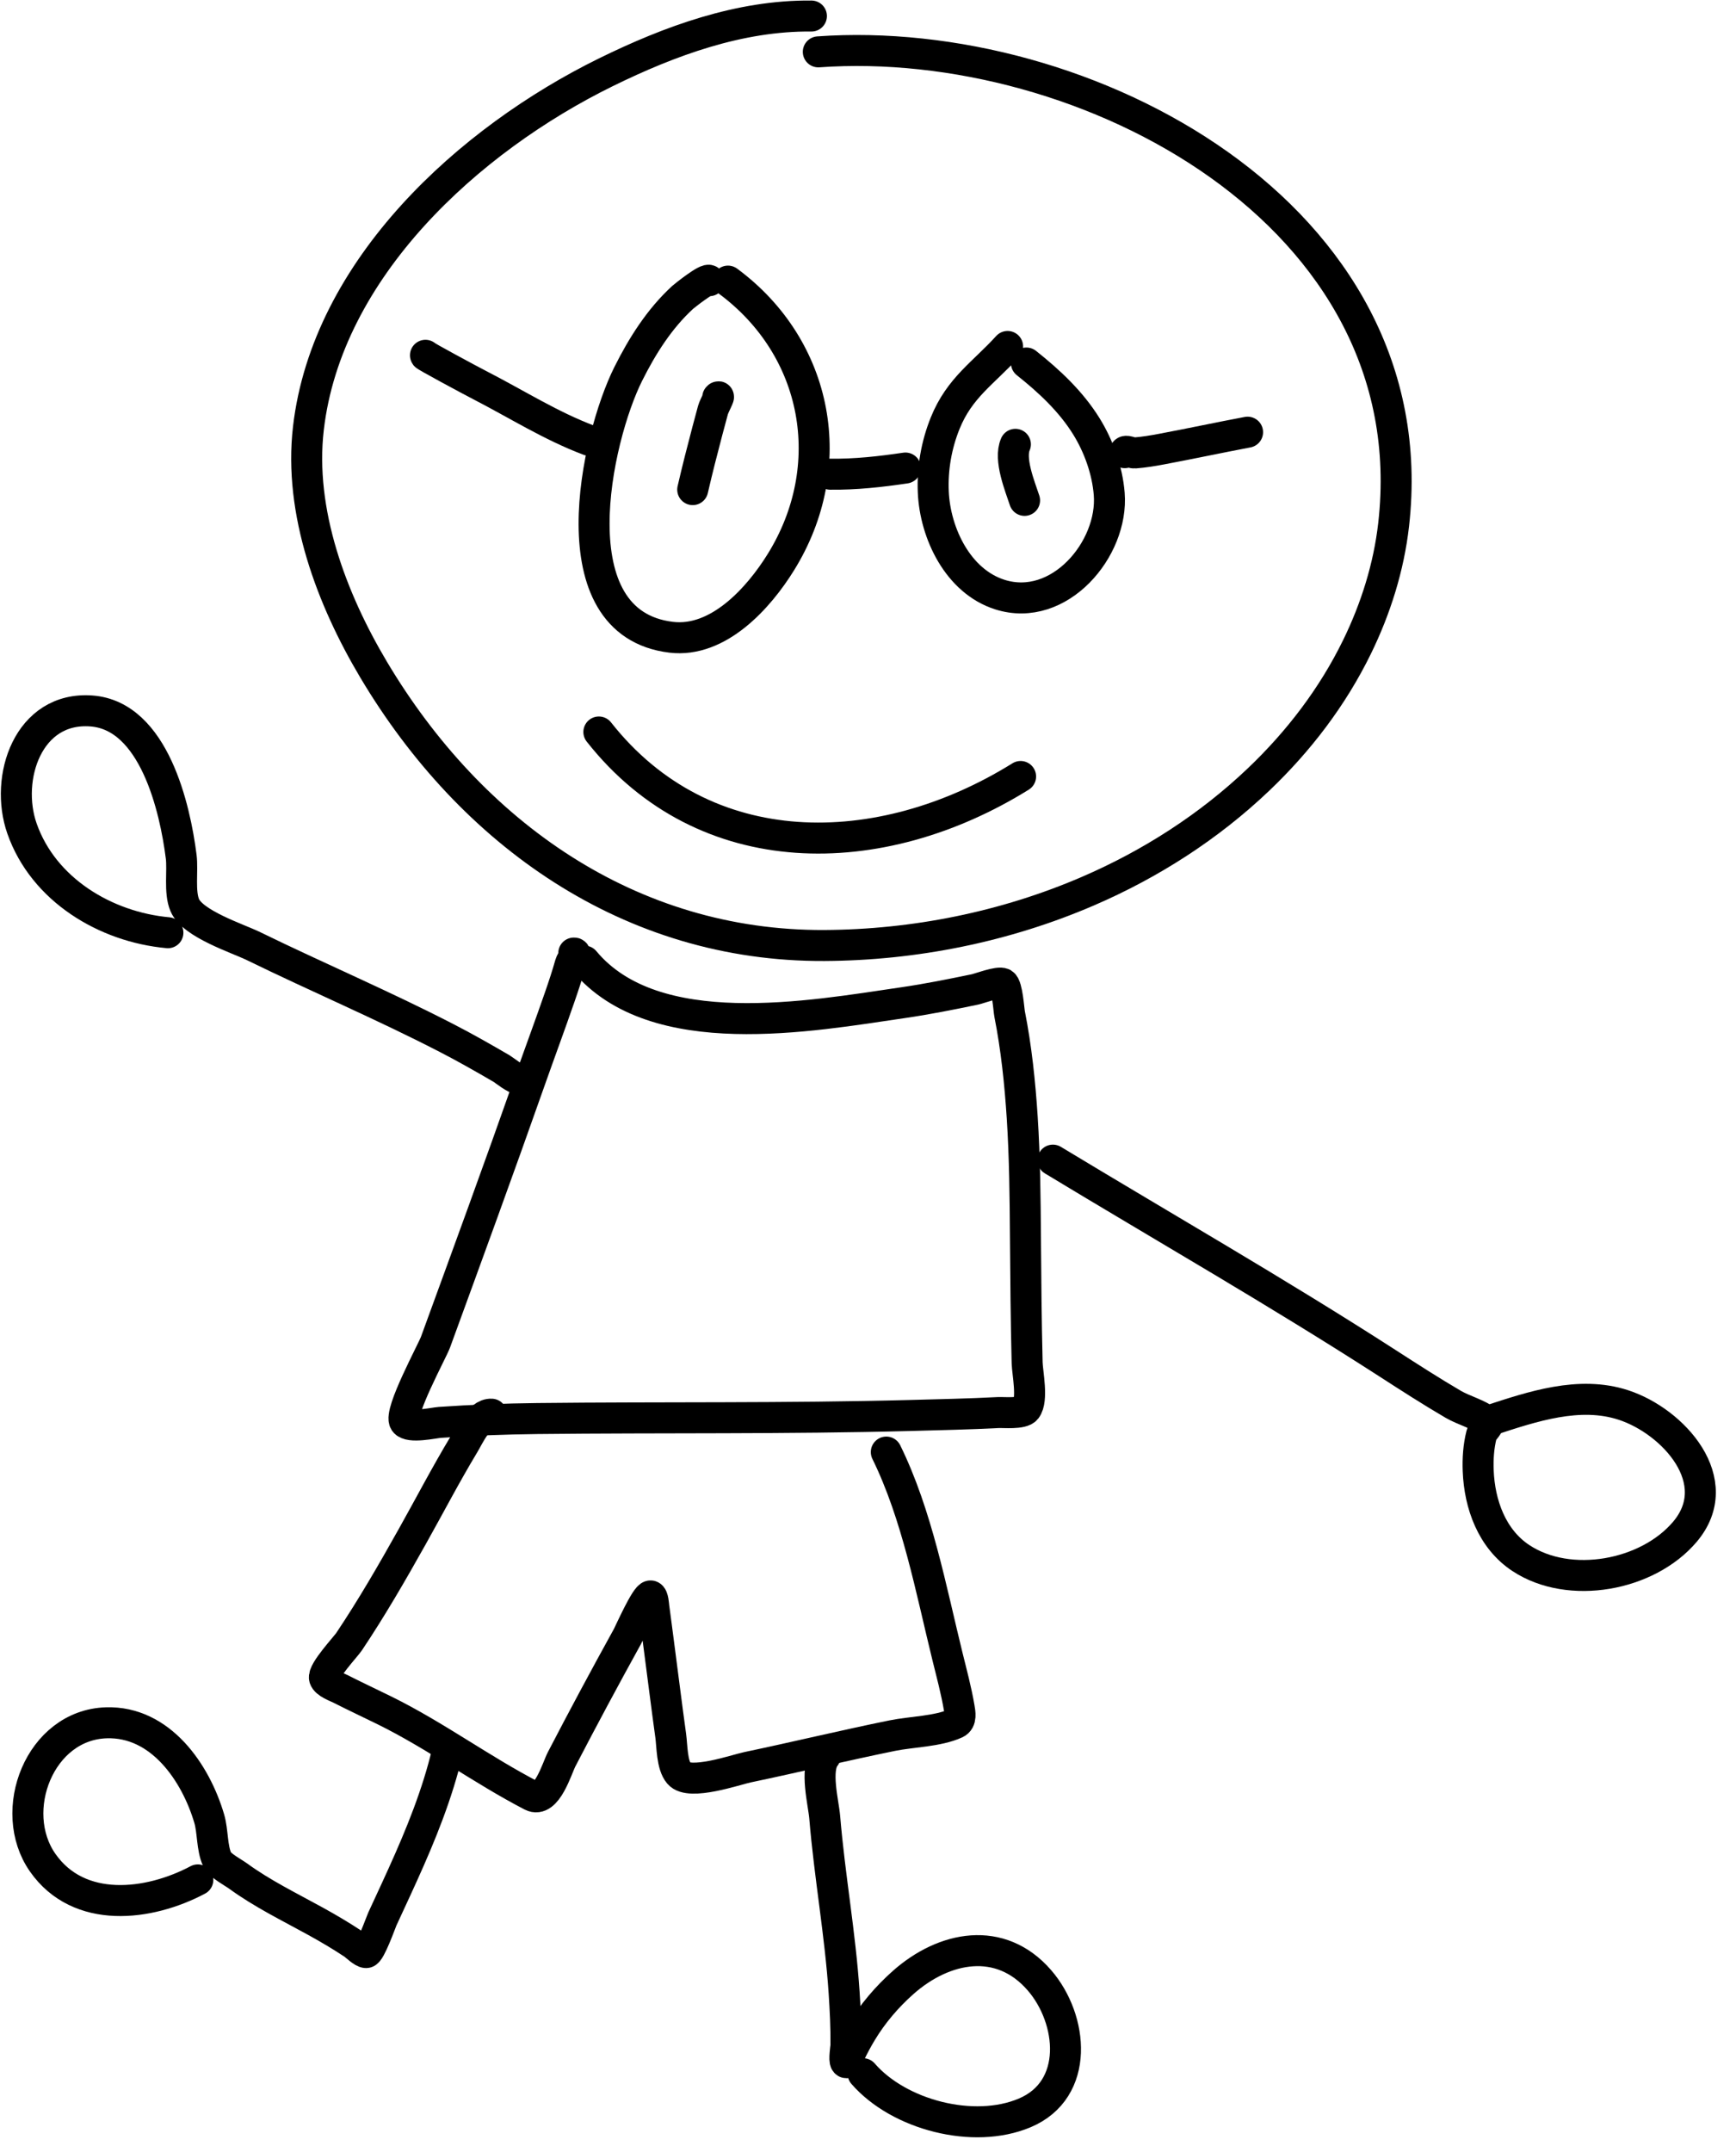 <?xml version="1.0" encoding="UTF-8"?>
<!DOCTYPE svg PUBLIC '-//W3C//DTD SVG 1.0//EN'
          'http://www.w3.org/TR/2001/REC-SVG-20010904/DTD/svg10.dtd'>
<svg clip-rule="evenodd" fill-rule="evenodd" height="306.1" preserveAspectRatio="xMidYMid meet" stroke-linecap="round" stroke-linejoin="round" stroke-miterlimit="1.5" version="1.0" viewBox="143.7 101.3 247.0 306.1" width="247.0" xmlns="http://www.w3.org/2000/svg" xmlns:xlink="http://www.w3.org/1999/xlink" zoomAndPan="magnify"
><g
  ><g fill="none"
    ><path d="M0 0H500V500H0z" transform="translate(.117 .25)"
      /><g stroke="#000" stroke-width=".99"
      ><path d="M97.995,254.56C95.699,254.537 93.468,255.355 91.425,256.358C87.062,258.502 82.519,262.616 81.926,267.726C81.616,270.399 82.669,273.182 84.011,275.435C87.125,280.664 92.198,284.273 98.412,284.241C101.291,284.226 104.184,283.646 106.829,282.505C108.831,281.642 110.691,280.45 112.272,278.946C113.557,277.724 114.644,276.303 115.424,274.707C116.023,273.482 116.44,272.156 116.594,270.799C117.719,260.896 106.733,255.096 98.215,255.704" transform="translate(-177.32 -1030.23) scale(4.454)"
        /><path d="M94.736,263.011C94.684,262.894 93.909,263.52 93.884,263.543C93.139,264.225 92.592,265.093 92.143,265.99C91.121,268.034 89.799,273.951 93.515,274.398C95.022,274.579 96.311,273.144 97.02,271.998C98.917,268.938 98.227,265.167 95.329,263.025" transform="translate(-177.32 -1030.23) scale(4.454)"
        /><path d="M95.003,266.737C95.099,266.63 94.889,267.003 94.85,267.143C94.789,267.366 94.729,267.59 94.67,267.814C94.506,268.436 94.347,269.056 94.203,269.683" transform="translate(-177.32 -1030.23) scale(4.454)"
        /><path d="M85.666,265.394C85.601,265.387 87.096,266.191 87.423,266.359C88.572,266.95 89.68,267.654 90.894,268.109" transform="translate(-177.32 -1030.23) scale(4.454)"
        /><path d="M98.597,269.191C99.404,269.201 100.2,269.112 100.998,268.994" transform="translate(-177.32 -1030.23) scale(4.454)"
        /><path d="M104.262,265.112C103.508,265.947 102.726,266.422 102.267,267.563C101.987,268.257 101.855,269.013 101.888,269.761C101.946,271.072 102.673,272.611 104.017,273.036C105.914,273.636 107.648,271.575 107.508,269.82C107.448,269.068 107.172,268.296 106.775,267.657C106.281,266.862 105.589,266.218 104.863,265.641" transform="translate(-177.32 -1030.23) scale(4.454)"
        /><path d="M104.511,268.237C104.299,268.713 104.657,269.578 104.804,270.027" transform="translate(-177.32 -1030.23) scale(4.454)"
        /><path d="M108.005,268.503C108.002,268.396 108.218,268.52 108.324,268.512C108.613,268.49 108.9,268.443 109.184,268.389C110.1,268.217 111.012,268.022 111.928,267.849" transform="translate(-177.32 -1030.23) scale(4.454)"
        /><path d="M90.404,284.483C90.526,284.465 90.324,284.717 90.291,284.836C90.191,285.192 90.075,285.541 89.954,285.89C89.646,286.78 89.318,287.662 89.005,288.55C88.021,291.345 87.003,294.125 85.986,296.909C85.883,297.191 84.808,299.158 85.003,299.451C85.145,299.663 85.939,299.483 86.124,299.47C87.16,299.398 88.198,299.359 89.236,299.347C93.215,299.303 97.191,299.355 101.169,299.249C102.1,299.224 103.031,299.204 103.962,299.156C104.131,299.147 104.727,299.207 104.852,299.042C105.078,298.745 104.894,297.893 104.886,297.563C104.853,296.229 104.842,294.895 104.832,293.56C104.823,292.284 104.811,291.009 104.729,289.735C104.657,288.624 104.542,287.519 104.326,286.426C104.3,286.296 104.254,285.542 104.114,285.458C103.981,285.378 103.355,285.616 103.219,285.644C102.457,285.802 101.694,285.955 100.923,286.067C97.965,286.499 92.981,287.422 90.746,284.74" transform="translate(-177.32 -1030.23) scale(4.454)"
        /><path d="M87.776,299.208C87.378,299.183 87.05,299.915 86.896,300.17C86.315,301.134 85.795,302.135 85.244,303.116C84.607,304.253 83.952,305.387 83.227,306.47C83.117,306.635 82.379,307.419 82.44,307.637C82.486,307.799 82.819,307.913 82.945,307.977C83.411,308.214 83.885,308.435 84.354,308.666C85.989,309.471 87.454,310.56 89.059,311.392C89.542,311.643 89.866,310.515 90.016,310.226C90.7,308.909 91.402,307.602 92.12,306.303C92.177,306.199 92.712,304.993 92.859,305.011C92.939,305.021 92.954,305.319 92.96,305.36C93.015,305.755 93.063,306.151 93.116,306.546C93.246,307.523 93.365,308.502 93.501,309.478C93.547,309.809 93.533,310.409 93.766,310.684C94.102,311.078 95.575,310.562 95.951,310.483C97.496,310.159 99.03,309.788 100.577,309.473C101.196,309.347 102.03,309.342 102.609,309.077C102.795,308.991 102.741,308.736 102.715,308.58C102.622,308.033 102.476,307.491 102.343,306.953C101.814,304.804 101.37,302.417 100.387,300.418" transform="translate(-177.32 -1030.23) scale(4.454)"
        /><path d="M86.406,309.86C86.401,309.853 86.344,310.066 86.342,310.074C86.31,310.211 86.275,310.347 86.238,310.483C86.147,310.817 86.043,311.146 85.931,311.473C85.475,312.803 84.875,314.059 84.287,315.332C84.245,315.424 83.899,316.401 83.771,316.401C83.66,316.401 83.44,316.178 83.355,316.122C82.968,315.866 82.568,315.629 82.161,315.405C81.323,314.943 80.457,314.522 79.681,313.957C79.519,313.839 79.102,313.624 79.011,313.427C78.842,313.062 78.875,312.521 78.76,312.129C78.324,310.647 77.201,309.01 75.473,309.063C73.342,309.127 72.287,311.88 73.436,313.527C74.593,315.185 76.833,314.91 78.394,314.08" transform="translate(-177.32 -1030.23) scale(4.454)"
        /><path d="M98.432,310.139C98.097,310.555 98.383,311.626 98.42,312.082C98.575,313.955 98.916,315.806 99.04,317.682C99.076,318.239 99.105,318.798 99.098,319.356C99.098,319.428 99.029,319.834 99.087,319.903C99.152,319.981 99.181,319.724 99.224,319.632C99.335,319.398 99.458,319.168 99.592,318.946C99.949,318.352 100.408,317.814 100.926,317.355C102.233,316.198 104.028,315.842 105.279,317.286C106.355,318.528 106.575,320.777 104.807,321.521C103.176,322.209 100.79,321.587 99.645,320.268" transform="translate(-177.32 -1030.23) scale(4.454)"
        /><path d="M105.709,291.095C109.277,293.253 112.884,295.316 116.393,297.578C117.089,298.027 117.786,298.477 118.502,298.895C118.821,299.081 119.303,299.209 119.588,299.436C119.709,299.533 119.439,299.712 119.401,299.863C119.306,300.237 119.28,300.631 119.295,301.015C119.336,302.084 119.732,303.192 120.659,303.803C122.216,304.83 124.709,304.366 125.896,302.966C127.263,301.354 125.533,299.436 123.932,298.914C122.524,298.455 121.026,298.964 119.682,299.403" transform="translate(-177.32 -1030.23) scale(4.454)"
        /><path d="M88.665,288.499C88.555,288.525 88.179,288.22 88.101,288.174C87.519,287.834 86.934,287.501 86.335,287.193C84.315,286.151 82.218,285.26 80.176,284.263C79.671,284.016 78.235,283.557 77.978,282.956C77.797,282.535 77.919,281.856 77.863,281.408C77.668,279.855 76.994,276.905 75,276.752C72.97,276.597 72.214,278.898 72.777,280.506C73.462,282.462 75.447,283.652 77.438,283.833" transform="translate(-177.32 -1030.23) scale(4.454)"
        /><path d="M91.205,277.423C94.583,281.712 100.196,281.631 104.677,278.844" transform="translate(-177.32 -1030.23) scale(4.454)"
      /></g
    ></g
  ></g
></svg
>
